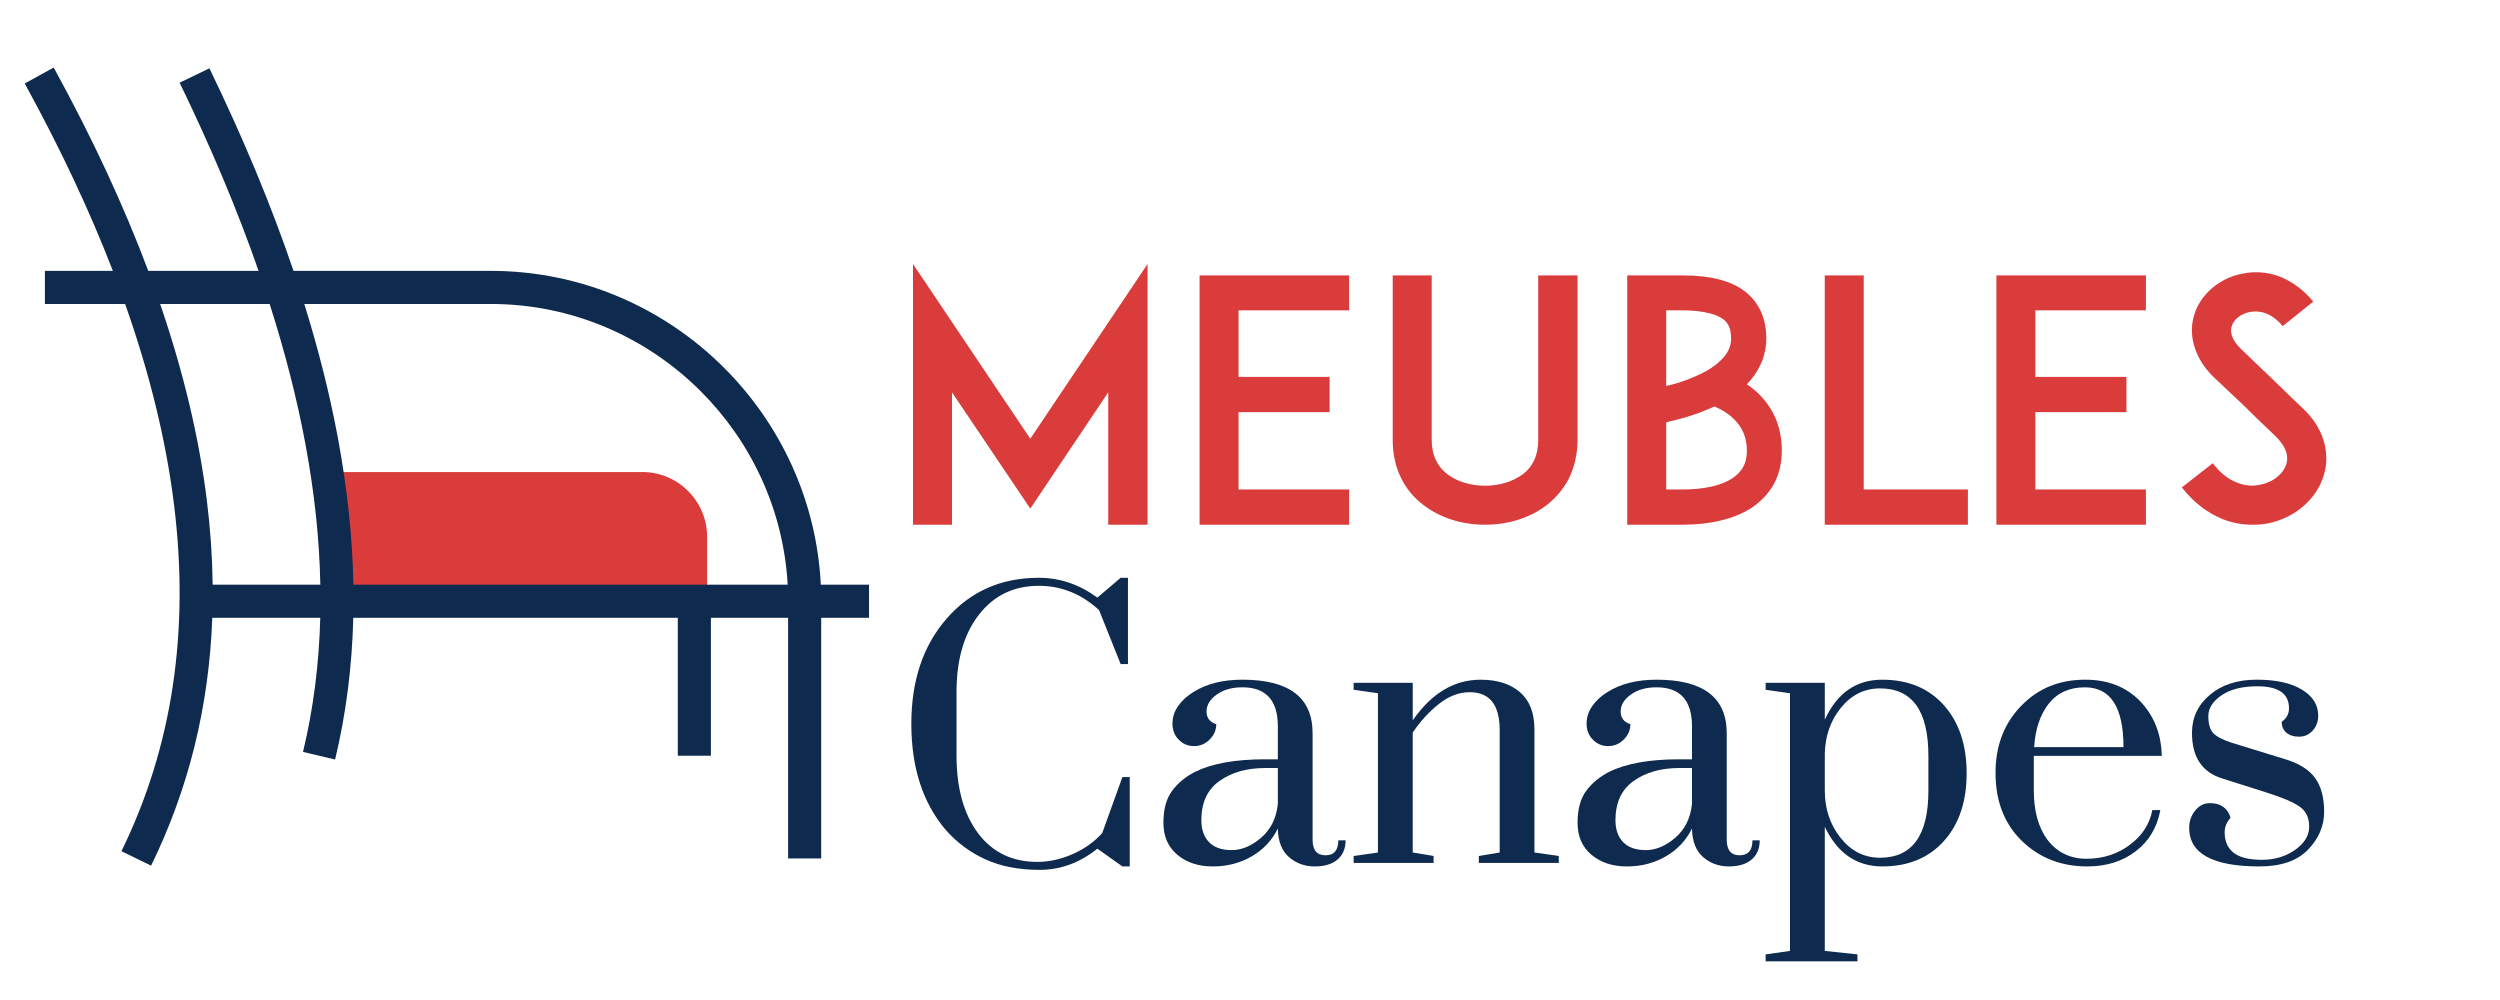 <?xml version="1.0" encoding="utf-8"?>
<!-- Generator: Adobe Illustrator 16.0.0, SVG Export Plug-In . SVG Version: 6.00 Build 0)  -->
<!DOCTYPE svg PUBLIC "-//W3C//DTD SVG 1.1//EN" "http://www.w3.org/Graphics/SVG/1.1/DTD/svg11.dtd">
<svg version="1.1" id="Calque_1" xmlns="http://www.w3.org/2000/svg" xmlns:xlink="http://www.w3.org/1999/xlink" x="0px" y="0px"
	 width="200px" height="80px" viewBox="0 0 200 80" enable-background="new 0 0 200 80" xml:space="preserve">
<path fill-rule="evenodd" clip-rule="evenodd" fill="#DA3C3C" d="M51.401,37.763H26.624V48.1h29.943v-5.169
	C56.567,40.09,54.243,37.763,51.401,37.763"/>
<path fill="#0E2A4E" d="M63.014,46.772H45.293H28.269c-0.069-3.783-0.485-7.694-1.237-11.735c-0.648-3.478-1.546-7.05-2.689-10.719
	H39.27c6.538,0,12.481,2.676,16.793,6.986C60.08,35.322,62.679,40.76,63.014,46.772 M21.572,24.318
	c1.229,3.844,2.186,7.575,2.86,11.195c0.724,3.883,1.125,7.634,1.195,11.259h-8.613c-0.027-2.201-0.181-4.447-0.465-6.738
	c-0.623-5.028-1.87-10.267-3.737-15.716H21.572z M14.37,6.615c2.521,5.191,4.63,10.208,6.316,15.053H11.86
	C9.898,16.436,7.377,11.015,4.295,5.404L1.977,6.678c2.838,5.168,5.189,10.165,7.052,14.99H3.591v2.65h6.419
	c1.973,5.58,3.276,10.926,3.91,16.037c1.263,10.186-0.139,19.433-4.204,27.739l2.371,1.159c3.007-6.144,4.639-12.756,4.895-19.829
	h8.639c-0.096,3.716-0.553,7.293-1.38,10.728l2.567,0.61c0.875-3.636,1.357-7.416,1.455-11.338h17.03h8.931V60.46h2.648V49.425
	h6.177v19.251h2.648V49.425h3.826v-2.652h-3.826h-0.032c-0.337-6.744-3.233-12.845-7.73-17.342
	c-4.789-4.79-11.398-7.762-18.667-7.762H23.48c-1.768-5.214-4.015-10.614-6.728-16.203L14.37,6.615z"/>
<g>
	<path fill="#0E2A4E" d="M89.652,46.225h0.585v6.898h-0.585l-1.724-4.312c-1.41-1.297-3.014-1.946-4.813-1.946
		c-1.984,0-3.57,0.751-4.756,2.253c-1.224,1.538-1.836,3.615-1.836,6.231v5.09c0,2.635,0.584,4.719,1.753,6.26
		c1.149,1.501,2.716,2.252,4.701,2.252c0.946,0,1.892-0.207,2.838-0.625c0.946-0.417,1.734-0.979,2.364-1.684l1.614-4.478h0.585
		v7.149h-0.585l-2.003-1.419c-1.41,1.13-2.948,1.696-4.618,1.696c-1.669,0-3.121-0.283-4.354-0.848
		c-1.233-0.566-2.295-1.36-3.185-2.379c-1.817-2.15-2.726-4.971-2.726-8.457c0-3.449,0.937-6.249,2.81-8.4
		c1.892-2.188,4.358-3.283,7.399-3.283c1.669,0,3.228,0.528,4.674,1.586L89.652,46.225z"/>
	<path fill="#0E2A4E" d="M102.227,66.282c-0.465,0.945-1.159,1.687-2.087,2.225c-0.927,0.538-1.965,0.808-3.115,0.808
		c-1.149,0-2.097-0.311-2.837-0.933c-0.742-0.621-1.114-1.475-1.114-2.56c0-1.084,0.233-1.938,0.697-2.56
		c0.462-0.62,1.074-1.127,1.836-1.516c1.353-0.666,3.218-1.002,5.591-1.002h1.029v-2.641c0-2.078-0.946-3.118-2.837-3.118
		c-0.835,0-1.521,0.195-2.06,0.585c-0.537,0.389-0.807,0.84-0.807,1.349c0,0.511,0.26,0.85,0.779,1.017
		c0,0.462-0.176,0.872-0.529,1.224c-0.351,0.352-0.77,0.528-1.251,0.528c-0.482,0-0.891-0.171-1.223-0.515
		c-0.336-0.345-0.502-0.77-0.502-1.278c0-0.512,0.151-0.984,0.459-1.421c0.307-0.435,0.718-0.811,1.236-1.125
		c1.04-0.648,2.338-0.974,3.896-0.974c3.745,0,5.619,1.427,5.619,4.283v8.514c0,0.834,0.341,1.251,1.029,1.251
		c0.686,0,1.029-0.398,1.029-1.196h0.583c0,0.649-0.214,1.159-0.64,1.53c-0.427,0.369-1.038,0.557-1.836,0.557
		c-0.797,0-1.484-0.25-2.059-0.752C102.541,68.062,102.244,67.303,102.227,66.282z M102.227,64.307v-2.865h-1.029
		c-1.447,0-2.656,0.343-3.631,1.029c-0.974,0.685-1.459,1.734-1.459,3.144c0,0.74,0.204,1.325,0.61,1.751
		c0.409,0.429,1.018,0.642,1.823,0.642c0.808,0,1.595-0.335,2.363-1.002C101.675,66.336,102.114,65.438,102.227,64.307z"/>
	<path fill="#0E2A4E" d="M118.306,69.034v-0.555l1.668-0.279v-9.791c0-2.022-0.796-3.033-2.394-3.033
		c-0.852,0-1.673,0.311-2.459,0.933c-0.79,0.621-1.491,1.388-2.103,2.295V68.2l1.67,0.279v0.555h-6.397v-0.555l1.945-0.279V55.459
		l-1.945-0.277v-0.557h4.728v3.005c1.502-2.171,3.311-3.254,5.426-3.254c1.334,0,2.389,0.334,3.156,1
		c0.769,0.668,1.155,1.66,1.155,2.977V68.2l1.946,0.279v0.555H118.306z"/>
	<path fill="#0E2A4E" d="M135.359,66.282c-0.466,0.945-1.162,1.687-2.088,2.225c-0.927,0.538-1.966,0.808-3.116,0.808
		c-1.151,0-2.095-0.311-2.838-0.933c-0.743-0.621-1.111-1.475-1.111-2.56c0-1.084,0.231-1.938,0.693-2.56
		c0.465-0.62,1.076-1.127,1.837-1.516c1.354-0.666,3.218-1.002,5.592-1.002h1.031v-2.641c0-2.078-0.948-3.118-2.838-3.118
		c-0.835,0-1.521,0.195-2.059,0.585c-0.541,0.389-0.809,0.84-0.809,1.349c0,0.511,0.263,0.85,0.779,1.017
		c0,0.462-0.177,0.872-0.527,1.224c-0.354,0.352-0.771,0.528-1.253,0.528c-0.482,0-0.889-0.171-1.224-0.515
		c-0.335-0.345-0.501-0.77-0.501-1.278c0-0.512,0.153-0.984,0.461-1.421c0.305-0.435,0.718-0.811,1.236-1.125
		c1.036-0.648,2.338-0.974,3.896-0.974c3.745,0,5.619,1.427,5.619,4.283v8.514c0,0.834,0.343,1.251,1.028,1.251
		s1.03-0.398,1.03-1.196h0.581c0,0.649-0.212,1.159-0.64,1.53c-0.426,0.369-1.036,0.557-1.834,0.557s-1.485-0.25-2.059-0.752
		C135.673,68.062,135.375,67.303,135.359,66.282z M135.359,64.307v-2.865h-1.031c-1.445,0-2.658,0.343-3.63,1.029
		c-0.975,0.685-1.462,1.734-1.462,3.144c0,0.74,0.204,1.325,0.61,1.751c0.41,0.429,1.018,0.642,1.823,0.642
		c0.809,0,1.596-0.335,2.367-1.002C134.805,66.336,135.244,65.438,135.359,64.307z"/>
	<path fill="#0E2A4E" d="M145.984,54.625v2.949c0.982-2.133,2.512-3.198,4.589-3.198s3.724,0.682,4.939,2.044
		c1.212,1.363,1.82,3.177,1.82,5.44c0,2.262-0.608,4.068-1.82,5.422c-1.216,1.354-2.859,2.032-4.926,2.032
		c-2.067,0-3.602-1.059-4.603-3.173v9.933l2.613,0.276v0.559h-7.344v-0.559l1.946-0.276V55.459l-1.946-0.277v-0.557H145.984z
		 M154.272,63.249v-2.781c0-3.598-1.29-5.396-3.868-5.396c-1.239,0-2.278,0.51-3.113,1.529c-0.835,1.019-1.271,2.244-1.307,3.672
		v2.977c0,1.465,0.421,2.727,1.267,3.783c0.843,1.059,1.893,1.586,3.153,1.586C152.982,68.618,154.272,66.829,154.272,63.249z"/>
	<path fill="#0E2A4E" d="M166.93,68.701c0.67,0,1.293-0.097,1.88-0.292c0.583-0.193,1.108-0.467,1.571-0.821
		c0.982-0.722,1.585-1.65,1.807-2.782h0.64c-0.257,1.393-0.915,2.491-1.973,3.297c-1.058,0.808-2.348,1.212-3.868,1.212
		c-2.097,0-3.847-0.687-5.255-2.059c-1.396-1.372-2.089-3.181-2.089-5.426c0-2.187,0.693-3.985,2.089-5.396
		c1.333-1.373,3.03-2.059,5.089-2.059c1.799,0,3.255,0.565,4.366,1.696c1.133,1.168,1.716,2.633,1.754,4.396h-10.237v2.754
		c0,1.65,0.361,2.967,1.084,3.951C164.566,68.192,165.615,68.701,166.93,68.701z M166.791,54.986c-1.239,0-2.206,0.437-2.892,1.308
		c-0.686,0.873-1.076,2.032-1.167,3.478h7.147C169.88,56.582,168.85,54.986,166.791,54.986z"/>
	<path fill="#0E2A4E" d="M180.757,69.314c-3.748,0-5.622-1.029-5.622-3.088c0-0.538,0.164-1.003,0.49-1.393
		c0.321-0.39,0.71-0.583,1.154-0.583c0.87,0,1.427,0.389,1.667,1.168c-0.315,0.354-0.474,0.74-0.474,1.167
		c0,0.726,0.244,1.272,0.726,1.643c0.482,0.371,1.234,0.557,2.252,0.557c1.02,0,1.905-0.264,2.658-0.793
		c0.749-0.529,1.127-1.148,1.127-1.863c0-0.714-0.257-1.248-0.766-1.6c-0.512-0.353-1.35-0.714-2.52-1.086l-3.587-1.139
		c-1.671-0.483-2.503-1.707-2.503-3.673c0-1.224,0.477-2.24,1.435-3.046c0.953-0.807,2.2-1.21,3.737-1.21
		c1.542,0,2.744,0.264,3.617,0.793c0.872,0.527,1.309,1.218,1.309,2.071c0,0.482-0.147,0.887-0.444,1.212
		c-0.297,0.324-0.661,0.485-1.087,0.485s-0.763-0.108-1.015-0.32c-0.249-0.213-0.375-0.505-0.375-0.876
		c0.389-0.26,0.584-0.621,0.584-1.086c0-1.167-0.846-1.75-2.532-1.75c-1.205,0-2.161,0.239-2.865,0.721
		c-0.704,0.485-1.057,1.035-1.057,1.656c0,0.622,0.128,1.07,0.377,1.35c0.249,0.278,0.736,0.538,1.459,0.778l4.423,1.363
		c1.058,0.333,1.823,0.829,2.297,1.488c0.471,0.658,0.709,1.554,0.709,2.685c0,1.133-0.431,2.142-1.293,3.032
		C183.774,68.87,182.481,69.314,180.757,69.314z"/>
</g>
<g>
	<path fill="#DA3C3C" d="M88.659,41.979V31.387l-6.236,9.302l-6.264-9.302v10.592H73.04v-20.86l9.383,13.979l9.383-13.979v20.86
		H88.659z"/>
	<path fill="#DA3C3C" d="M99.085,30.15h7.285v2.823h-7.285v6.184h8.842v2.821h-8.869h-3.092V22.032h3.092h8.869v2.796h-8.842V30.15z
		"/>
	<path fill="#DA3C3C" d="M113.865,40.393c-0.781-0.591-1.373-1.315-1.776-2.149c-0.456-0.915-0.672-1.936-0.672-3.039V22.032h3.12
		v13.172c0,1.184,0.43,2.096,1.234,2.716c0.754,0.592,1.855,0.94,3.039,0.94c1.156,0,2.258-0.349,3.039-0.94
		c0.805-0.62,1.209-1.532,1.209-2.716V22.032h3.146v13.172c0,1.103-0.243,2.125-0.673,3.039c-0.429,0.834-1.022,1.559-1.773,2.149
		c-1.318,1.022-3.066,1.586-4.947,1.586C116.928,41.979,115.181,41.415,113.865,40.393z"/>
	<path fill="#DA3C3C" d="M142.545,36.065c0,0.993-0.215,1.88-0.648,2.688c-0.428,0.754-1.047,1.397-1.825,1.908
		c-1.374,0.861-3.229,1.317-5.485,1.317h-1.775h-2.634V22.032h3.118h1.291c2.205,0,3.819,0.403,4.947,1.236
		c0.618,0.458,1.073,1.049,1.37,1.721c0.271,0.617,0.401,1.316,0.401,2.096c0,1.075-0.348,2.392-1.555,3.656
		c0.321,0.215,0.615,0.458,0.912,0.726c0.592,0.593,1.047,1.238,1.371,1.963C142.381,34.237,142.545,35.123,142.545,36.065z
		 M133.295,24.828v6.049c0.619-0.135,1.344-0.35,2.043-0.646c0.996-0.403,1.774-0.86,2.313-1.398
		c0.565-0.537,0.836-1.102,0.836-1.747c0-0.968-0.351-1.344-0.648-1.559c-0.752-0.563-2.203-0.699-3.252-0.699H133.295z
		 M139.75,36.065c0-1.049-0.351-1.882-1.053-2.555c-0.401-0.401-0.913-0.724-1.531-0.993c-0.268,0.107-0.538,0.242-0.832,0.349
		c-1.104,0.457-2.203,0.726-3.039,0.915v5.377h1.291c1.691,0,3.064-0.297,3.951-0.861C139.369,37.758,139.75,37.058,139.75,36.065z"
		/>
	<path fill="#DA3C3C" d="M157.432,41.979h-8.36h-3.092V22.032h3.118v17.125h8.334V41.979z"/>
	<path fill="#DA3C3C" d="M162.829,30.15h7.286v2.823h-7.286v6.184h8.845v2.821h-8.869h-3.092V22.032h3.092h8.869v2.796h-8.845V30.15
		z"/>
	<path fill="#DA3C3C" d="M185.919,37.974c-0.565,1.936-2.313,3.469-4.49,3.896c-0.404,0.082-0.806,0.108-1.21,0.108
		c-0.806,0-1.614-0.134-2.363-0.43c-1.267-0.511-2.367-1.345-3.31-2.555l2.477-1.936c0.563,0.754,1.234,1.292,1.963,1.561
		c0.589,0.241,1.233,0.294,1.825,0.16c1.022-0.188,1.855-0.859,2.099-1.666c0.268-0.915-0.351-1.72-0.915-2.258
		c-0.889-0.834-2.34-2.258-2.444-2.365l-2.447-2.312c-0.755-0.727-1.266-1.534-1.533-2.394c-0.271-0.833-0.295-1.72-0.054-2.527
		c0.243-0.861,0.752-1.612,1.478-2.231c0.672-0.565,1.505-0.968,2.394-1.129c0.966-0.215,1.989-0.135,2.958,0.215
		c1.02,0.403,1.933,1.075,2.715,2.015l-2.447,1.964c-1.022-1.237-2.069-1.237-2.634-1.128c-0.702,0.134-1.291,0.59-1.451,1.155
		c-0.11,0.376-0.081,0.995,0.749,1.8l3.336,3.199c0.484,0.485,1.076,1.049,1.505,1.453c0.859,0.78,1.45,1.667,1.748,2.607
		C186.159,36.09,186.188,37.058,185.919,37.974z"/>
</g>
</svg>
